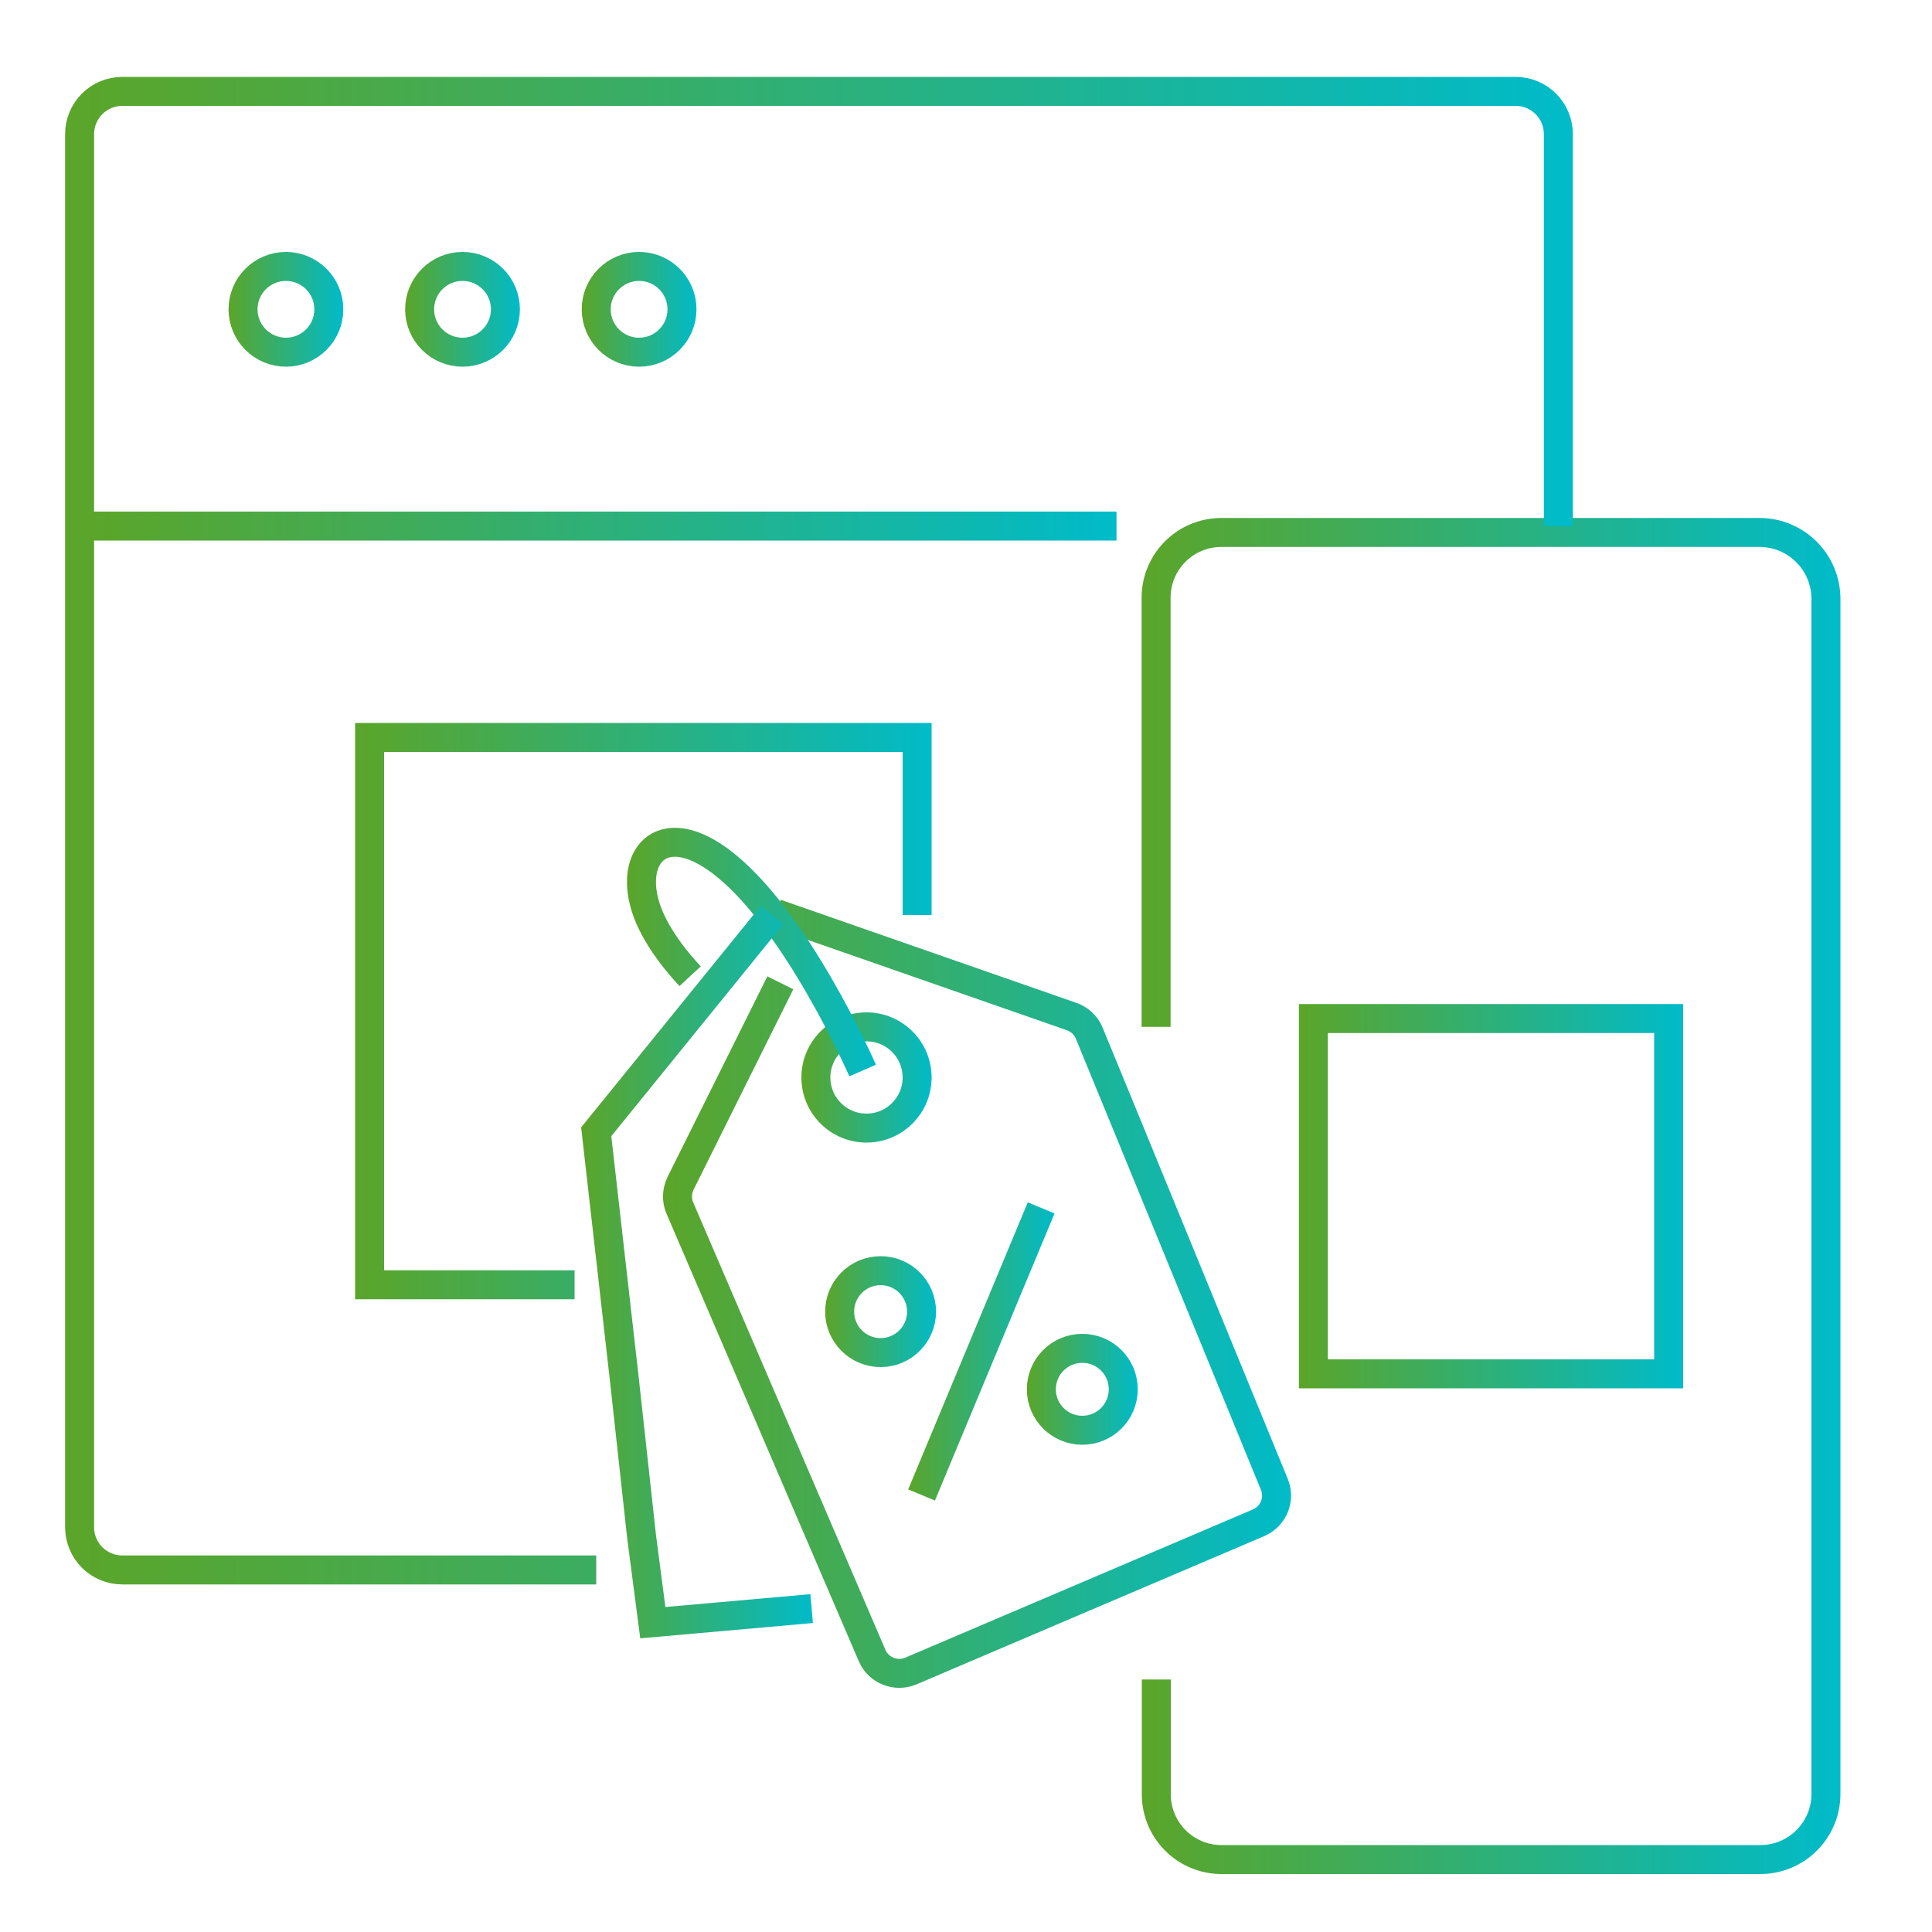<?xml version="1.0" encoding="UTF-8"?><svg id="a" xmlns="http://www.w3.org/2000/svg" width="100" height="100" xmlns:xlink="http://www.w3.org/1999/xlink" viewBox="0 0 100 100"><defs><linearGradient id="b" x1="59.09" y1="61.91" x2="95.26" y2="61.91" gradientUnits="userSpaceOnUse"><stop offset="0" stop-color="#5ba529"/><stop offset="1" stop-color="#00bbc9"/></linearGradient><linearGradient id="c" x1="3.37" y1="43" x2="81.41" y2="43" xlink:href="#b"/><linearGradient id="d" x1="4.57" y1="27.23" x2="57.79" y2="27.23" xlink:href="#b"/><linearGradient id="e" x1="11.82" y1="16.01" x2="17.77" y2="16.01" xlink:href="#b"/><linearGradient id="f" x1="20.97" y1="16.01" x2="26.91" y2="16.01" xlink:href="#b"/><linearGradient id="g" x1="30.11" y1="16.01" x2="36.06" y2="16.01" xlink:href="#b"/><linearGradient id="h" x1="34.33" y1="66.96" x2="66.83" y2="66.96" xlink:href="#b"/><linearGradient id="i" x1="42.71" y1="67.89" x2="48.45" y2="67.89" xlink:href="#b"/><linearGradient id="j" x1="53.14" y1="71.91" x2="58.89" y2="71.91" xlink:href="#b"/><linearGradient id="k" x1="47.01" y1="69.95" x2="54.59" y2="69.95" xlink:href="#b"/><linearGradient id="l" x1="41.48" y1="55.77" x2="48.22" y2="55.77" xlink:href="#b"/><linearGradient id="m" x1="32.46" y1="49.28" x2="45.34" y2="49.28" xlink:href="#b"/><linearGradient id="n" x1="30.08" y1="65.84" x2="42.08" y2="65.84" xlink:href="#b"/><linearGradient id="o" x1="67.23" y1="61.91" x2="87.12" y2="61.91" xlink:href="#b"/><linearGradient id="p" x1="18.38" y1="52.33" x2="48.22" y2="52.33" xlink:href="#b"/></defs><path d="m59.84,53.15v-22.21c0-1.87,1.51-3.38,3.38-3.38h27.85c1.9,0,3.44,1.54,3.44,3.44v61.85c0,1.88-1.52,3.4-3.4,3.4h-27.88c-1.87,0-3.38-1.51-3.38-3.38v-5.94" fill="none" stroke="url(#b)" stroke-miterlimit="10" stroke-width="1.5"/><path d="m80.66,27.23V6.94c0-1.22-.99-2.21-2.21-2.21H6.33c-1.22,0-2.21.99-2.21,2.21v72.11c0,1.22.99,2.21,2.21,2.21h24.53" fill="none" stroke="url(#c)" stroke-miterlimit="10" stroke-width="1.5"/><line x1="4.57" y1="27.23" x2="57.79" y2="27.23" fill="none" stroke="url(#d)" stroke-miterlimit="10" stroke-width="1.5"/><circle cx="14.8" cy="16.01" r="2.22" fill="none" stroke="url(#e)" stroke-miterlimit="10" stroke-width="1.5"/><circle cx="23.94" cy="16.01" r="2.22" fill="none" stroke="url(#f)" stroke-miterlimit="10" stroke-width="1.5"/><circle cx="33.08" cy="16.01" r="2.22" fill="none" stroke="url(#g)" stroke-miterlimit="10" stroke-width="1.5"/><path d="m40.16,47.28l15.26,5.32c.44.14.79.46.96.88l.94,2.29,1,2.43,7.64,18.63c.32.78-.05,1.66-.82,1.99l-17.99,7.67c-.78.33-1.68-.03-2.01-.8l-9.95-23.16c-.18-.41-.16-.88.04-1.29l5.16-10.37" fill="none" stroke="url(#h)" stroke-miterlimit="10" stroke-width="1.5"/><circle cx="45.58" cy="67.89" r="2.12" fill="none" stroke="url(#i)" stroke-miterlimit="10" stroke-width="1.5"/><circle cx="56.02" cy="71.91" r="2.12" fill="none" stroke="url(#j)" stroke-miterlimit="10" stroke-width="1.5"/><line x1="47.7" y1="77.38" x2="53.89" y2="62.52" fill="none" stroke="url(#k)" stroke-miterlimit="10" stroke-width="1.5"/><circle cx="44.85" cy="55.77" r="2.62" fill="none" stroke="url(#l)" stroke-miterlimit="10" stroke-width="1.5"/><path d="m44.65,55.41s-3.51-8.04-7.45-10.9c-3.23-2.35-4.96.22-3.44,3.29.49,1,1.22,1.93,1.96,2.73" fill="none" stroke="url(#m)" stroke-miterlimit="10" stroke-width="1.5"/><polyline points="39.96 47.36 30.86 58.58 32.32 71.43 33.21 79.55 33.79 83.99 42.01 83.26" fill="none" stroke="url(#n)" stroke-miterlimit="10" stroke-width="1.5"/><rect x="67.98" y="52.72" width="18.39" height="18.39" fill="none" stroke="url(#o)" stroke-miterlimit="10" stroke-width="1.5"/><polyline points="29.74 66.5 19.13 66.5 19.13 38.17 47.47 38.17 47.47 47.36" fill="none" stroke="url(#p)" stroke-miterlimit="10" stroke-width="1.5"/></svg>